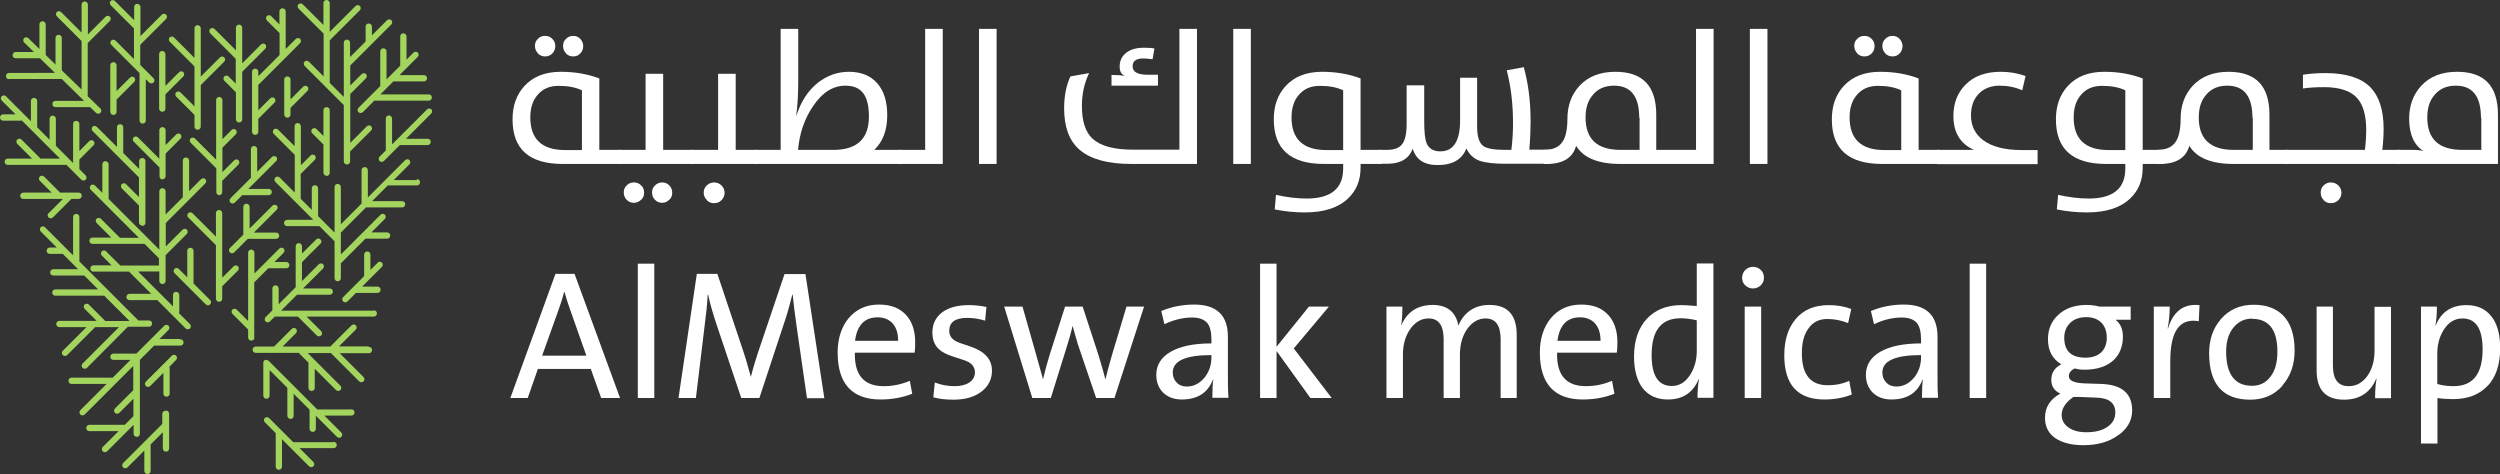 <?xml version="1.0" encoding="UTF-8"?> <svg xmlns="http://www.w3.org/2000/svg" id="Layer_2" data-name="Layer 2" viewBox="0 0 135.11 25.62"><rect x="0" y="0" width="135.11" height="25.62" fill="#333333" stroke="none"/><defs><style> .cls-1 { fill: #fff; } .cls-2 { fill: #a2d45e; } </style></defs><g id="Layer_1-2" data-name="Layer 1"><g><path class="cls-2" d="M20.89,4.32v-1.54c0-.09-.07-.17-.17-.17s-.17.07-.17.17v1.87l-1.18,1.18c-.06.06-.06.17,0,.23.03.03.07.05.12.05s.08-.02.12-.05l.63-.63s.03.01.05.01h2.88c.09,0,.17-.07.17-.17s-.07-.17-.17-.17h-2.61l.27-.27s0,0,0,0l.43-.43h1.65c.09,0,.17-.07.17-.17s-.07-.17-.17-.17h-1.32l.99-.99c.06-.06.06-.17,0-.23-.06-.06-.17-.06-.23,0l-.38.38v-1.25c0-.09-.07-.17-.17-.17s-.17.07-.17.17v1.58l-.75.75Z"></path><path class="cls-2" d="M17.49,1.81v2.32l-.8-.8c-.06-.06-.17-.06-.23,0-.06.06-.06.17,0,.23l2.12,2.12v3.04c0,.09.07.17.17.17s.17-.07.17-.17v-.53l1.14-1.14c.06-.06.06-.17,0-.23-.06-.06-.17-.06-.23,0l-.9.9v-2.64l.85-.85c.06-.06.06-.17,0-.23-.06-.06-.17-.06-.23,0l-.62.62v-1.09s0,0,.01,0l2.21-2.21c.06-.06.06-.17,0-.23-.06-.06-.17-.06-.23,0l-.82.82v-.47c0-.09-.07-.17-.17-.17s-.17.07-.17.17v.8s0,0,0,0l-.84.84v-.77c0-.09-.07-.17-.17-.17s-.17.07-.17.17v2.93l-.76-.76s0-.01,0-.02v-2.28l1.63-1.63c.06-.06.06-.17,0-.23-.06-.06-.17-.06-.23,0l-1.4,1.4V.17c0-.09-.07-.17-.17-.17s-.17.07-.17.17v1.18l-1.12-1.12c-.06-.06-.17-.06-.23,0-.06.06-.06.17,0,.23l1.35,1.35Z"></path><path class="cls-2" d="M8.77,2.75c-.09,0-.17.07-.17.17v2.95c0,.09.07.17.17.17s.17-.07.17-.17v-.77l.97-.97c.06-.06.06-.17,0-.23-.06-.06-.17-.06-.23,0l-.74.74v-1.71c0-.09-.07-.17-.17-.17"></path><path class="cls-2" d="M12.74,3.17v1.35l-.39-.39c-.06-.06-.17-.06-.23,0-.06.06-.06.17,0,.23l.63.63v1.46c0,.09.07.17.17.17s.17-.07.17-.17v-2.57l1.25-1.25c.06-.06.06-.17,0-.23-.06-.06-.17-.06-.23,0l-1.02,1.02v-1.92c0-.09-.07-.17-.17-.17s-.17.07-.17.17v1.22l-1.16-1.16c-.06-.06-.17-.06-.23,0-.03.03-.05.07-.05.12s.02.08.05.12l1.39,1.39Z"></path><path class="cls-2" d="M10.51,3.6v2.15l-.76-.76c-.06-.06-.17-.06-.23,0-.06.06-.06.17,0,.23l.99.99v.63c0,.09.07.17.17.17s.17-.07.17-.17v-2.24l1.27-1.27c.06-.06.06-.17,0-.23-.06-.06-.17-.06-.23,0l-1.04,1.04V1.53c0-.09-.07-.17-.17-.17s-.17.07-.17.17v1.6l-1.11-1.11c-.06-.06-.17-.06-.23,0-.06.06-.06.17,0,.23l1.34,1.34Z"></path><path class="cls-2" d="M6.13,3.36c-.09,0-.17.07-.17.17v2.51c0,.09.07.17.17.17s.17-.07.17-.17v-.66s.02,0,.02-.02l.94-.94c.06-.06.06-.17,0-.23-.06-.06-.17-.06-.23,0l-.73.73v-1.39c0-.09-.07-.17-.17-.17"></path><path class="cls-2" d="M.49,4.27h2.85l1.1,1.08s.01.02.02.02l.08.08h-1.54c-.09,0-.17.07-.17.17s.07.17.17.17h1.82s.03,0,.05,0l.32.31s.07.05.12.05.09-.02.12-.05c.06-.07.06-.17,0-.23l-.69-.67v-2.87l1.2-1.2c.06-.06.06-.17,0-.23-.06-.06-.17-.06-.23,0l-.96.96V.25c0-.09-.07-.17-.17-.17s-.17.07-.17.17v1.51l-1.11-1.11c-.06-.06-.17-.06-.23,0-.06.06-.06.17,0,.23l1.34,1.34v2.62l-1.07-1.04s0-.02,0-.03v-1.72c0-.09-.07-.17-.17-.17s-.17.07-.17.17v1.44l-.53-.52v-1.65c0-.09-.07-.17-.17-.17s-.17.07-.17.17v1.33l-.6-.59c-.07-.06-.17-.06-.23,0-.06.07-.06.17,0,.23l.53.52h-.98c-.09,0-.17.07-.17.17s.07.17.17.17h1.31l.81.79H.49c-.09,0-.17.07-.17.17s.07.17.17.17"></path><path class="cls-2" d="M13.74,18.26v-3.01s.02,0,.03-.02l.73-.73h.97c.09,0,.17-.07.17-.17s-.07-.17-.17-.17h-.64l.5-.5c.06-.06.06-.17,0-.23-.06-.06-.17-.06-.23,0l-.78.78s0,0,0,0l-.57.57v-1.12c0-.09-.07-.17-.17-.17s-.17.07-.17.17v3.69l-.62-.62c-.06-.06-.17-.06-.23,0-.06.06-.06.17,0,.23l.85.85v.43c0,.09.07.17.17.17s.17-.07.17-.17"></path><path class="cls-2" d="M19.9,18.72h-1.58l.91-.91c.06-.06.06-.17,0-.23-.06-.06-.17-.06-.23,0l-1.15,1.15h-2.58l.73-.73c.06-.06.06-.17,0-.23-.06-.06-.17-.06-.23,0l-.96.96h-.99c-.09,0-.17.07-.17.17s.07.17.17.17h2.34s.02.04.04.06l.47.47s0,.02,0,.03v1.33c0,.09.07.17.17.17s.17-.07.17-.17v-1.03l1.15,1.15s.07.05.12.05.08-.02.12-.05c.06-.06.06-.17,0-.23l-1.77-1.77h1.25l1.53,1.53s.07.05.12.05.08-.02.12-.05c.06-.06.06-.17,0-.23l-1.29-1.29h1.58c.09,0,.17-.07.17-.17s-.07-.17-.17-.17"></path><path class="cls-2" d="M20.21,16.79h-5.02l.86-.86h1.77c.09,0,.17-.07.17-.17s-.07-.17-.17-.17h-1.44l1.08-1.08c.06-.06.06-.17,0-.23-.06-.06-.17-.06-.23,0l-.91.91v-1.01s.03-.03.04-.05c.05-.06.53-.54.96-.96.07-.06.07-.17,0-.23-.06-.07-.17-.07-.23,0-.39.38-.62.61-.77.76v-.39c0-.09-.07-.17-.17-.17s-.17.07-.17.17v2.21l-.92.92v-.85c0-.09-.07-.17-.17-.17s-.17.07-.17.17v1.18l-.06.06s0,0,0,0l-.31.31c-.06.06-.06.17,0,.23.03.03.07.05.12.05s.08-.02.12-.05l.26-.26h1.25l1.02,1.02s.07.05.12.05.08-.02.12-.05c.06-.06.06-.17,0-.23l-.79-.79h3.63c.09,0,.17-.07.17-.17s-.07-.17-.17-.17"></path><path class="cls-2" d="M10.46,15.31s0,0,0,0v-1.75c0-.09-.07-.17-.17-.17s-.17.07-.17.17v1.43l-.46-.46c-.06-.06-.17-.06-.23,0-.06.06-.06.17,0,.23l1.69,1.69s.07.05.12.05.08-.02.12-.05c.06-.06.06-.17,0-.23l-.9-.9Z"></path><path class="cls-2" d="M9.69,16.89v-.95c0-.09-.07-.17-.17-.17s-.17.07-.17.17v.62l-.65-.65h0s-1.24-1.24-1.24-1.24h1.15v.51c0,.09.07.17.17.17s.17-.07.17-.17v-1.39l1.15-1.15c.06-.06.06-.17,0-.23-.06-.06-.17-.06-.23,0l-.91.91v-1.27l1.21-1.21s0,0,0,0l.93-.93c.06-.06.06-.17,0-.23-.06-.06-.17-.06-.23,0l-.65.65v-1.65c0-.09-.07-.17-.17-.17s-.17.07-.17.17v1.98l-.93.93v-1.25c0-.09-.07-.17-.17-.17s-.17.07-.17.17v1.65h0v1.5l-2.74-2.74v-1.87c0-.09-.07-.17-.17-.17s-.17.07-.17.17v1.54l-.4-.4c-.06-.06-.17-.06-.23,0-.06.06-.06.17,0,.23l.68.68s0,0,0,0l1.92,1.92h-1.02l-1.03-1.03c-.06-.06-.17-.06-.23,0-.06.06-.06.17,0,.23l.79.79h-1.01c-.09,0-.17.07-.17.17s.07.17.17.17h2.79s.02,0,.02,0l.78.78s0,0,0,0v.39h-2.09l-.77-.77c-.06-.06-.17-.06-.23,0-.06.06-.06.17,0,.23l.53.53h-.98c-.09,0-.17.07-.17.17s.07.17.17.17h1.92l1.2,1.2h-1.17c-.09,0-.17.07-.17.17s.07.17.17.17h1.5l.88.88s0,0,0,0l.65.65s.07.05.12.05.08-.02.12-.05c.06-.06.06-.17,0-.23l-.61-.61Z"></path><path class="cls-2" d="M6.45,17.66l-1.99,1.99c-.06.06-.06.17,0,.23.03.03.07.05.12.05s.08-.02.12-.05l2.2-2.21s0-.01.01-.01h1.14c.09,0,.17-.07.17-.17s-.07-.17-.17-.17h-.58s0-.01-.01-.02l-3.17-3.17v-2.4c0-.09-.07-.17-.17-.17s-.17.07-.17.17v2.07l-1.52-1.52c-.06-.06-.17-.06-.23,0-.06.06-.06.17,0,.23l.87.87h-.38c-.09,0-.17.07-.17.17s.07.17.17.17h.67s.02,0,.03,0l.83.83h-1.34c-.09,0-.17.07-.17.17s.07.17.17.17h1.67l.75.75h-2.31c-.09,0-.17.07-.17.17s.07.17.17.17h2.63s0,0,.01,0l1.37,1.37h-1.31l-.89-.89c-.06-.06-.17-.06-.23,0-.06.06-.06.17,0,.23l.65.65h-2.01c-.09,0-.17.07-.17.17s.07.17.17.17h1.46l-1.28,1.28c-.06.06-.06.17,0,.23.03.03.07.05.12.05s.08-.02.12-.05l1.51-1.51h1.31Z"></path><path class="cls-2" d="M17.65,9.51c.09,0,.17-.07.17-.17v-3.38c0-.09-.07-.17-.17-.17s-.17.07-.17.17v1.39l-.38-.38c-.06-.06-.17-.06-.23,0-.06.06-.06.17,0,.23l.61.61v1.52c0,.09.07.17.17.17"></path><path class="cls-2" d="M7.69,12.21c.09,0,.17-.07.17-.17v-3.33c0-.09-.07-.17-.17-.17s-.17.07-.17.17v.42l-.86-.86v-1.39c0-.09-.07-.17-.17-.17s-.17.07-.17.17v1.06l-1.09-1.09c-.06-.06-.17-.06-.23,0-.06.06-.06.17,0,.23l2.5,2.5s0,0,.01,0v1.07l-.7-.7c-.06-.06-.17-.06-.23,0-.06.06-.06.17,0,.23l.93.93v.91c0,.09.07.17.17.17"></path><path class="cls-2" d="M8.78,9.69c.09,0,.17-.07.17-.17v-1.22l.81-.81c.06-.06.06-.17,0-.23-.06-.06-.17-.06-.23,0l-.58.58v-.8c0-.09-.07-.17-.17-.17s-.17.07-.17.17v1.54l-1.16-1.16c-.06-.06-.17-.06-.23,0-.06.06-.06.17,0,.23l1.4,1.4v.48c0,.09.07.17.17.17"></path><path class="cls-2" d="M23.31,5.91c-.06-.06-.17-.06-.23,0l-1.89,1.89v-1.39c0-.09-.07-.17-.17-.17s-.17.07-.17.17v1.72l-.34.34c-.06.06-.06.17,0,.23.03.03.07.05.12.05s.08-.02.12-.05l.39-.39s0,0,0,0l.47-.47h1.5c.09,0,.17-.07.17-.17s-.07-.17-.17-.17h-1.17l1.37-1.37c.06-.06.06-.17,0-.23"></path><path class="cls-2" d="M2.62,11.52c-.06.06-.06.17,0,.23.03.03.07.05.12.05s.08-.02.12-.05l1-1h.39c.09,0,.17-.07.17-.17s-.07-.17-.17-.17h-1l-.87-.87c-.06-.06-.17-.06-.23,0-.06.06-.06.17,0,.23l.64.64h-1.53c-.09,0-.17.07-.17.17s.07.17.17.17h2.14l-.76.76Z"></path><path class="cls-2" d="M14.96,11.11c-.06-.06-.17-.06-.23,0l-1.24,1.24v-1.17c0-.09-.07-.17-.17-.17s-.17.07-.17.17v1.5l-.73.73c-.06.06-.06.17,0,.23.03.03.07.05.12.05s.08-.02.12-.05l.73-.73h1.53c.09,0,.17-.07.17-.17s-.07-.17-.17-.17h-1.2l1.24-1.24c.06-.06.06-.17,0-.23"></path><path class="cls-2" d="M11.84,10.55c.09,0,.17-.07.17-.17v-.62s.02,0,.03-.02l.85-.85c.06-.06.06-.17,0-.23-.06-.06-.17-.06-.23,0l-.64.64v-1.32l.73-.73c.06-.06.06-.17,0-.23-.06-.07-.17-.06-.23,0l-.5.5v-2.11c0-.09-.07-.17-.17-.17s-.17.07-.17.17v3.22l-1.15-1.15c-.06-.06-.17-.06-.23,0-.06.06-.06.17,0,.23l1.39,1.39v1.28c0,.09.07.17.17.17"></path><path class="cls-2" d="M14.93,8.48c-.06-.06-.17-.06-.23,0l-.8.8v-1.22c0-.09-.07-.17-.17-.17s-.17.07-.17.17v1.55l-1.11,1.11c-.06.06-.06.17,0,.23.03.03.07.05.12.05s.08-.02.12-.05l.4-.4h1.43c.09,0,.17-.07.17-.17s-.07-.17-.17-.17h-1.1l.43-.43s0,0,0,0l1.08-1.08c.06-.06.06-.17,0-.23"></path><path class="cls-2" d="M18.02,23.9h-2.17l-1.31-1.31c-.06-.06-.17-.06-.23,0-.06.06-.06.17,0,.23l.59.59v1.81c0,.09.07.17.17.17s.17-.07.17-.17v-1.48l.43.43s0,0,0,0l1.03,1.03s.07.05.12.05.08-.02.12-.05c.06-.06.06-.17,0-.23l-.75-.75h1.84c.09,0,.17-.07.17-.17s-.07-.17-.17-.17"></path><path class="cls-2" d="M22.52,9.73h-1.24l.85-.85c.06-.06.06-.17,0-.23-.06-.06-.17-.06-.23,0l-2.02,2.02v-1.47c0-.09-.07-.17-.17-.17s-.17.07-.17.17v1.8l-1.12,1.12v-2.01c0-.09-.07-.17-.17-.17s-.17.07-.17.17v2.46l-.89-.89v-1.5c0-.09-.07-.17-.17-.17s-.17.07-.17.17v1.16l-.6-.6v-1.34l.77-.77c.06-.06.06-.17,0-.23-.06-.06-.17-.06-.23,0l-.53.53v-2.11c0-.09-.07-.17-.17-.17s-.17.07-.17.17v1.08l-.9-.9c-.06-.06-.17-.06-.23,0-.06.06-.06.17,0,.23l1.14,1.14v2.04l-.82-.82c-.06-.06-.17-.06-.23,0-.03.03-.05.07-.05.12s.02.08.05.12l2.05,2.05h-1.41c-.09,0-.17.07-.17.17s.07.17.17.17h1.74s0,0,0,0l.81.81s0,0,.01,0v2c0,.09.07.17.17.17s.17-.07.17-.17v-.8s0,0,0,0l1.33-1.33s.03,0,.04,0h1.13c.09,0,.17-.07.17-.17s-.07-.17-.17-.17h-.85l.73-.73c.06-.06.06-.17,0-.23-.06-.06-.17-.06-.23,0l-2.15,2.15v-1.18l1.36-1.36h1.95c.09,0,.17-.07.17-.17s-.07-.17-.17-.17h-1.62l.85-.85h1.57c.09,0,.17-.07.17-.17s-.07-.17-.17-.17"></path><path class="cls-2" d="M3.57,8.89h0l.82.82s.07.05.12.05.08-.02.12-.05c.06-.06.06-.17,0-.23l-.34-.34v-.52l.77-.77c.06-.06.06-.17,0-.23-.06-.06-.17-.06-.23,0l-.54.54v-1.46c0-.09-.07-.17-.17-.17s-.17.07-.17.17v2.11l-.93-.93s0-.02,0-.03v-1.43c0-.09-.07-.17-.17-.17s-.17.07-.17.17v1.13l-.67-.67v-1.42c0-.09-.07-.17-.17-.17s-.17.07-.17.17v1.09l-1.35-1.35c-.06-.06-.17-.06-.23,0-.06.06-.06.17,0,.23l.75.75H.17c-.09,0-.17.07-.17.17s.07.17.17.17h.95s.04,0,.06-.01l2.06,2.06h-1.05l-1.03-1.03c-.06-.06-.17-.06-.23,0-.06.06-.06.17,0,.23l.8.8H.42c-.09,0-.17.07-.17.17s.07.17.17.17h3.15Z"></path><path class="cls-2" d="M20.41,14.2l-.39.39v-.83c0-.09-.07-.17-.17-.17s-.17.07-.17.17v1.16l-.63.63s0,0,0,0l-.51.51c-.06.06-.06.17,0,.23.03.03.07.05.12.05s.08-.02.12-.05l.46-.46h1.16c.09,0,.17-.07.17-.17s-.07-.17-.17-.17h-.83l1.07-1.07c.06-.06.06-.17,0-.23-.06-.06-.17-.06-.23,0"></path><path class="cls-2" d="M9.28,19.23l-1.4,1.4c-.06.06-.06.17,0,.23.03.03.07.05.12.05s.08-.02.12-.05l.71-.71v1.12c0,.09.07.17.17.17s.17-.07.17-.17v-1.37s0-.05-.02-.07l.37-.38c.06-.06.06-.17,0-.23-.06-.06-.17-.06-.23,0"></path><path class="cls-2" d="M9.71,18.32h-1.09l.49-.49c.06-.06.06-.17,0-.23-.06-.06-.17-.06-.23,0l-.77.77s0,0,0,0l-.74.74s0,0-.01,0h-1.23c-.09,0-.17.07-.17.17s.07.17.17.17h.92l-.96.96h-2.22c-.09,0-.17.07-.17.17s.07.17.17.17h1.89l-1.42,1.42c-.06.06-.06.17,0,.23.03.03.07.05.12.05s.08-.02.12-.05l1.7-1.7s0,0,0,0l.92-.92v1.31l-.99.99c-.06.06-.06.17,0,.23.03.03.07.05.12.05s.08-.02.12-.05l.76-.76v.94s0,0,0,0l-.47.47s-.02,0-.03,0h-1.88c-.09,0-.17.07-.17.17s.07.17.17.17h1.58l-.86.86c-.06.06-.06.17,0,.23.03.03.07.05.12.05s.08-.02.12-.05l1.43-1.43v.48c0,.09.07.17.17.17s.17-.07.17-.17v-3.99l.77-.77h1.42c.09,0,.17-.07.17-.17s-.07-.17-.17-.17"></path><path class="cls-2" d="M8.94,22.2c-.09,0-.17.07-.17.17v.54s0,0,0,0l-2.12,2.12c-.06.06-.06.17,0,.23.03.03.07.05.12.05s.08-.02.12-.05l.91-.91v1.1c0,.09.07.17.17.17s.17-.07.17-.17v-1.43s0,0,0,0l.66-.66v.88c0,.09.07.17.17.17s.17-.07.17-.17v-1.88c0-.09-.07-.17-.17-.17"></path><path class="cls-2" d="M15.53,4.13c-.09,0-.17.07-.17.17v1.89c0,.09.07.17.17.17s.17-.07.17-.17v-.36l.92-.92c.06-.06.06-.17,0-.23-.06-.06-.17-.06-.23,0l-.69.69v-1.07c0-.09-.07-.17-.17-.17"></path><path class="cls-2" d="M15.11,1.78v1.19l-1.15,1.15v-.24c0-.09-.07-.17-.17-.17s-.17.07-.17.17v3.24c0,.09.07.17.17.17s.17-.07.17-.17v-.7l.88-.88c.06-.06.06-.17,0-.23-.06-.06-.17-.06-.23,0l-.65.65v-1.37l1.43-1.43s0,0,0,0l.83-.83c.06-.06.06-.17,0-.23-.06-.06-.17-.06-.23,0l-.55.55V.62c0-.09-.07-.17-.17-.17s-.17.07-.17.17v.7l-.45-.45c-.06-.07-.17-.06-.23,0-.06.06-.06.17,0,.23l.68.68Z"></path><path class="cls-2" d="M7.24,1.55v1.64l-1-1c-.06-.06-.17-.06-.23,0-.06.06-.06.17,0,.23l1.28,1.28s0,0,0,0l.25.25v2.56c0,.09.07.17.17.17s.17-.07.17-.17v-2.23l.18.18s.07.05.12.05.08-.02.12-.05c.06-.06.06-.17,0-.23l-.72-.72v-1.09l1.4-1.4c.06-.06.06-.17,0-.23-.06-.06-.17-.06-.23,0l-1.16,1.16V.38c0-.09-.07-.17-.17-.17s-.17.07-.17.17v.71L6.21.05c-.06-.06-.17-.06-.23,0-.06.06-.06.17,0,.23l1.27,1.27Z"></path><path class="cls-2" d="M12.86,14.62c.06-.06.06-.17,0-.23-.06-.06-.17-.06-.23,0l-.62.62v-3.49c0-.09-.07-.17-.17-.17s-.17.07-.17.17v1.27l-1.27-1.27c-.06-.06-.17-.06-.23,0-.06.06-.06.17,0,.23l1.5,1.5v2.89c0,.09.07.17.17.17s.17-.07.17-.17v-.67l.85-.85Z"></path><path class="cls-2" d="M18.94,22.13h-1.79l-.17-.17s0,0,0,0l-2.47-2.47s-.12-.06-.18-.04c-.06.03-.1.09-.1.15v1.78c0,.09.07.17.17.17s.17-.07.17-.17v-1.38l.96.96s0,0,0,0v1.51c0,.09.07.17.17.17s.17-.07.17-.17v-1.19l.86.86v1.03c0,.09.07.17.17.17s.17-.07.17-.17v-.7l1.14,1.14s.07.05.12.05.08-.02.12-.05c.06-.06.06-.17,0-.23l-.92-.92h1.46c.09,0,.17-.07.17-.17s-.07-.17-.17-.17"></path><path class="cls-1" d="M30.41,8.86c-1.81,0-2.71-.8-2.71-2.41,0-.73.21-1.33.64-1.8.47-.51,1.12-.77,1.97-.77.76,0,1.45.12,2.08.36v3.86h1.15v.76h-3.12ZM31.45,4.88c-.34-.16-.75-.24-1.25-.24s-.86.16-1.13.47c-.28.31-.41.72-.41,1.24,0,1.17.63,1.76,1.88,1.76h.91v-3.22ZM29.07,2.88c-.1-.11-.16-.24-.16-.4,0-.15.05-.28.16-.38.1-.11.23-.16.39-.16s.28.05.39.16c.11.11.16.24.16.39s-.05.29-.16.4c-.11.11-.24.16-.39.16s-.28-.05-.39-.16M30.59,2.88c-.11-.11-.16-.24-.16-.4,0-.15.05-.28.16-.38.11-.11.24-.16.39-.16s.28.05.38.16c.1.11.16.24.16.39s-.05.29-.16.4c-.1.11-.23.16-.38.16s-.29-.05-.39-.16"></path><path class="cls-1" d="M33.38,8.1h1.51V3.99h.95v4.11h1.61v.76h-4.07v-.76ZM34.65,10.79c-.11.11-.24.17-.39.17s-.29-.05-.39-.16c-.1-.1-.16-.24-.16-.4,0-.15.05-.28.16-.38.1-.11.23-.16.39-.16s.28.05.39.16c.11.1.16.23.16.39s-.05.29-.16.39M36.17,10.79c-.1.11-.23.17-.38.17s-.29-.05-.39-.16c-.11-.11-.16-.24-.16-.4s.05-.28.16-.38c.11-.11.24-.16.39-.16s.28.05.38.16c.1.1.16.23.16.39s-.05.29-.16.39"></path><path class="cls-1" d="M37.3,8.1h1.51V3.99h.95v4.11h1.15v.76h-3.61v-.76ZM38.2,10.81c-.11-.11-.17-.24-.17-.4s.06-.29.17-.39c.11-.11.24-.16.39-.16s.29.05.4.16c.11.11.17.24.17.4s-.06.29-.17.4c-.11.11-.24.16-.4.16s-.29-.05-.39-.16"></path><path class="cls-1" d="M40.76,8.1h1.43V1.56h.95v2.84c0,.71-.04,1.33-.11,1.85h.01c.24-.75.62-1.34,1.15-1.77.51-.4,1.07-.6,1.69-.6.66,0,1.17.21,1.53.62.36.41.54.98.54,1.73,0,.8-.23,1.42-.7,1.87h1.5v.76h-7.99v-.76ZM45.13,8.1c1.22-.03,1.83-.63,1.83-1.8s-.42-1.67-1.27-1.67c-.67,0-1.26.37-1.75,1.11-.46.67-.73,1.46-.81,2.36h2.01Z"></path><polygon class="cls-1" points="48.55 8.1 50 8.1 50 1.56 50.95 1.56 50.95 8.86 48.55 8.86 48.55 8.1"></polygon><rect class="cls-1" x="52.91" y="1.56" width=".95" height="7.3"></rect><path class="cls-1" d="M61.14,8.86c-1.28,0-2.21-.26-2.8-.77-.56-.49-.83-1.23-.83-2.24,0-.65.11-1.23.34-1.72l1.01-.18c-.26.54-.39,1.13-.39,1.78,0,.82.19,1.41.58,1.77.43.39,1.16.59,2.2.59h2.49V1.56h.95v7.3h-3.55ZM60.08,4.05c.29,0,.53.02.71.05-.19-.08-.28-.25-.28-.5,0-.29.1-.52.3-.7.24-.22.57-.32,1.02-.32.22,0,.41.01.56.04l-.1.58c-.25-.03-.41-.04-.5-.04-.39,0-.58.14-.58.42,0,.31.27.46.81.46h.56v.59h-2.51v-.59Z"></path><rect class="cls-1" x="66.65" y="1.56" width=".95" height="7.3"></rect><path class="cls-1" d="M68.89,11.32l.07-.79c.58.13,1.13.2,1.65.2,1.32,0,1.98-.54,1.98-1.62v-.25h-1.04c-1.81,0-2.71-.8-2.71-2.41,0-.73.21-1.33.64-1.8.47-.51,1.12-.77,1.97-.77.76,0,1.45.12,2.08.36v3.86h1.14v.76h-1.14v.2c0,.68-.22,1.23-.67,1.66-.53.51-1.31.76-2.34.76-.53,0-1.07-.05-1.62-.16M72.59,4.88c-.34-.16-.75-.24-1.25-.24s-.86.16-1.13.47c-.28.31-.41.72-.41,1.24,0,1.17.63,1.76,1.88,1.76h.91v-3.22Z"></path><path class="cls-1" d="M74.52,8.1h.44c.38,0,.66-.1.81-.3.17-.21.25-.58.25-1.12v-2.07h.95v1.89c0,.62.04,1.03.13,1.24.12.29.37.44.74.44.71,0,1.07-.56,1.07-1.67v-2.31h.92v2.65c0,.53.11.87.33,1.04.2.14.59.21,1.18.21h.34c.06-.47.09-.95.09-1.44,0-1.03-.11-1.98-.34-2.86l.92-.17c.25.89.37,1.86.37,2.94,0,.42-.02.93-.07,1.52h1.14v.76h-2.41c-.66,0-1.14-.06-1.44-.17-.31-.12-.54-.34-.69-.66-.23.6-.75.9-1.56.9-.73,0-1.17-.3-1.34-.89-.2.55-.66.82-1.38.82h-.44v-.76Z"></path><path class="cls-1" d="M87.57,8.86c-1.2,0-2-.33-2.39-.98-.18.65-.71.98-1.58.98h-.16v-.76c.42,0,.72-.11.92-.33.24-.26.35-.72.35-1.36,0-.71.22-1.3.65-1.77.47-.51,1.12-.76,1.94-.76,1.48,0,2.21.77,2.21,2.32v1.9h2.15V1.56h.95v7.3h-5.04ZM88.59,6.36c0-1.15-.45-1.73-1.36-1.73-.48,0-.86.16-1.13.48-.28.31-.41.72-.41,1.24,0,1.17.63,1.75,1.89,1.75h1.03v-1.74Z"></path><rect class="cls-1" x="94.57" y="1.56" width=".95" height="7.3"></rect><path class="cls-1" d="M101.71,8.86c-1.81,0-2.71-.8-2.71-2.41,0-.73.21-1.33.64-1.8.47-.51,1.12-.77,1.97-.77.76,0,1.45.12,2.08.36v3.86h1.15v.76h-3.12ZM102.75,4.88c-.34-.16-.75-.24-1.25-.24s-.86.16-1.13.47c-.28.31-.41.72-.41,1.24,0,1.17.63,1.76,1.88,1.76h.91v-3.22ZM100.37,2.88c-.1-.11-.16-.24-.16-.4,0-.15.05-.28.16-.38.1-.11.23-.16.39-.16s.28.05.39.16c.11.11.16.24.16.39s-.05.29-.16.4c-.11.11-.24.16-.39.16s-.28-.05-.39-.16M101.89,2.88c-.11-.11-.16-.24-.16-.4,0-.15.05-.28.16-.38.11-.11.24-.16.39-.16s.28.05.38.16c.1.11.16.24.16.39s-.05.29-.16.4c-.1.11-.23.16-.38.16s-.29-.05-.39-.16"></path><path class="cls-1" d="M104.68,8.1h2c-.74-.33-1.11-.94-1.11-1.83,0-.68.21-1.24.64-1.68.46-.48,1.1-.71,1.92-.71.48,0,.93.08,1.34.23l-.18.77c-.38-.17-.79-.25-1.23-.25s-.83.14-1.11.43c-.29.29-.43.68-.43,1.18,0,.56.22,1,.65,1.33.48.36,1.18.54,2.1.54h.85v.76h-5.44v-.76Z"></path><path class="cls-1" d="M111.16,11.32l.07-.79c.58.13,1.13.2,1.65.2,1.32,0,1.98-.54,1.98-1.62v-.25h-1.04c-1.81,0-2.71-.8-2.71-2.41,0-.73.21-1.33.64-1.8.47-.51,1.12-.77,1.97-.77.76,0,1.45.12,2.08.36v3.86h1.14v.76h-1.14v.2c0,.68-.22,1.23-.67,1.66-.53.51-1.31.76-2.34.76-.53,0-1.07-.05-1.62-.16M114.86,4.88c-.34-.16-.75-.24-1.25-.24s-.86.16-1.13.47c-.28.31-.41.72-.41,1.24,0,1.17.63,1.76,1.88,1.76h.91v-3.22Z"></path><path class="cls-1" d="M120.71,8.86c-1.2,0-2-.33-2.39-.98-.18.65-.71.98-1.58.98h-.16v-.76c.42,0,.72-.11.92-.33.24-.26.35-.72.35-1.36,0-.71.22-1.3.65-1.77.47-.51,1.12-.76,1.94-.76,1.48,0,2.21.77,2.21,2.32v1.9h1.04v.76h-2.98ZM121.73,6.36c0-1.15-.45-1.73-1.36-1.73-.48,0-.86.16-1.13.48-.28.31-.41.72-.41,1.24,0,1.17.63,1.75,1.89,1.75h1.03v-1.74Z"></path><path class="cls-1" d="M123.53,8.1h4.28c.05-.42.07-.77.07-1.06,0-.81-.17-1.39-.5-1.75-.35-.38-.94-.58-1.77-.58-.41,0-.8.02-1.15.07v-.74c.36-.06.77-.09,1.23-.09,1.11,0,1.91.26,2.42.77.47.49.71,1.23.71,2.24,0,.32-.02.7-.07,1.14h.96v.76h-6.18v-.76ZM125.58,10.81c-.11-.11-.16-.24-.16-.4s.05-.29.16-.39c.11-.11.24-.16.39-.16s.29.05.4.16c.11.11.17.24.17.4s-.06.29-.17.4c-.11.11-.25.16-.4.16s-.29-.05-.39-.16"></path><path class="cls-1" d="M129.55,8.86v-.76h.82c.24,0,.44.02.6.06-.51-.32-.77-.91-.77-1.75,0-.71.22-1.3.65-1.77.47-.51,1.11-.76,1.94-.76,1.48,0,2.21.77,2.21,2.32v2.66h-5.45ZM134.08,6.36c0-1.15-.45-1.73-1.36-1.73-.48,0-.86.16-1.13.48-.28.31-.41.72-.41,1.24,0,1.17.63,1.75,1.89,1.75h1.03v-1.74Z"></path><path class="cls-1" d="M32.49,21.51l-.56-1.57h-2.86l-.55,1.57h-.94l2.44-6.71h1.03l2.46,6.71h-1.02ZM30.8,16.7c-.1-.28-.2-.58-.29-.92h-.02c-.09.33-.18.63-.28.9l-.91,2.54h2.39l-.89-2.52Z"></path><rect class="cls-1" x="34.47" y="14.25" width=".89" height="7.26"></rect><path class="cls-1" d="M43.61,21.51l-.56-3.89c-.1-.7-.17-1.27-.21-1.7h-.02c-.13.51-.24.93-.35,1.26l-1.43,4.33h-.98l-1.36-4.05c-.18-.55-.33-1.06-.43-1.54h-.02c-.03.51-.09,1.11-.18,1.78l-.46,3.81h-.94l.99-6.71h1.11l1.42,4.24c.1.29.23.74.39,1.33h0c.12-.48.25-.9.37-1.27l1.45-4.29h1.13l1.02,6.71h-.96Z"></path><path class="cls-1" d="M49.43,19.06h-3.23c-.03,1.21.49,1.81,1.56,1.81.5,0,.97-.1,1.41-.29l.13.7c-.51.2-1.08.31-1.71.31-1.54,0-2.32-.85-2.32-2.54,0-.75.2-1.37.59-1.85.41-.49.96-.74,1.64-.74s1.15.2,1.5.6c.31.36.46.84.46,1.43,0,.17,0,.36-.03.55M48.54,18.43c0-.4-.09-.71-.29-.94-.19-.22-.47-.34-.82-.34-.7,0-1.11.42-1.22,1.27h2.33Z"></path><path class="cls-1" d="M53.06,21.15c-.38.3-.89.45-1.52.45-.43,0-.8-.04-1.1-.13l.08-.8c.32.13.69.2,1.09.2.32,0,.58-.07.78-.2.2-.14.3-.32.3-.55s-.12-.43-.36-.56c-.09-.05-.35-.14-.79-.28-.36-.11-.63-.25-.79-.4-.24-.22-.36-.52-.36-.91,0-.44.16-.79.49-1.06.35-.28.85-.42,1.48-.42.3,0,.62.03.95.1l-.07.74c-.32-.1-.64-.15-.97-.15-.64,0-.97.23-.97.7,0,.24.12.43.36.56.09.05.35.15.79.29.77.26,1.16.69,1.16,1.3,0,.46-.19.84-.56,1.13"></path><path class="cls-1" d="M60.25,21.51h-1.01l-.99-2.91c-.08-.26-.17-.59-.28-.99h0c-.07.3-.18.71-.35,1.24l-.83,2.66h-1l-1.52-4.94h.99l.75,2.64c.19.67.31,1.1.36,1.29h0c.08-.35.19-.77.34-1.27l.85-2.66h.95l.86,2.63c.19.64.32,1.08.37,1.31h0c.07-.29.18-.72.34-1.27l.8-2.67h.95l-1.6,4.94Z"></path><path class="cls-1" d="M65.52,21.51c0-.47.02-.8.05-.99h-.02c-.28.72-.84,1.07-1.68,1.07-.41,0-.74-.12-1-.36-.25-.25-.38-.57-.38-.97,0-.53.26-.95.78-1.25.52-.3,1.26-.45,2.2-.45v-.23c0-.4-.08-.7-.23-.88-.17-.19-.44-.29-.82-.29-.48,0-.98.12-1.49.36l-.17-.71c.57-.24,1.17-.35,1.78-.35,1.21,0,1.82.58,1.82,1.73v1.89c0,.52,0,1,.03,1.42h-.87ZM65.47,19.19c-1.39,0-2.09.31-2.09.94,0,.22.07.4.21.54.14.15.32.22.55.22.38,0,.7-.17.97-.5.24-.31.36-.67.36-1.08v-.13Z"></path><polygon class="cls-1" points="70.82 21.51 68.99 18.97 68.99 21.51 68.1 21.51 68.1 14.25 68.99 14.25 68.99 18.74 70.74 16.57 71.82 16.57 69.92 18.83 71.97 21.51 70.82 21.51"></polygon><path class="cls-1" d="M81.1,21.51v-3.17c0-.75-.27-1.13-.81-1.13-.37,0-.69.17-.96.52-.28.37-.43.85-.43,1.43v2.35h-.88v-3.17c0-.75-.27-1.13-.81-1.13-.38,0-.71.18-.98.55-.27.38-.41.84-.41,1.4v2.35h-.89v-4.94h.86c0,.42-.02.77-.07,1.04h0c.31-.75.89-1.13,1.72-1.13.46,0,.82.14,1.06.41.17.2.28.44.31.71.33-.75.9-1.12,1.69-1.12.98,0,1.47.54,1.47,1.62v3.41h-.89Z"></path><path class="cls-1" d="M87.38,19.06h-3.23c-.03,1.21.49,1.81,1.56,1.81.5,0,.97-.1,1.41-.29l.13.7c-.51.2-1.08.31-1.71.31-1.54,0-2.32-.85-2.32-2.54,0-.75.2-1.37.59-1.85.41-.49.96-.74,1.64-.74s1.15.2,1.5.6c.31.36.46.84.46,1.43,0,.17,0,.36-.03.55M86.5,18.43c0-.4-.09-.71-.29-.94-.19-.22-.47-.34-.82-.34-.7,0-1.11.42-1.22,1.27h2.33Z"></path><path class="cls-1" d="M91.74,21.51c0-.41.03-.75.08-1.01h-.02c-.31.73-.86,1.09-1.66,1.09-.6,0-1.05-.21-1.37-.62-.3-.4-.46-.97-.46-1.7,0-.86.23-1.54.69-2.04.46-.49,1.08-.74,1.86-.74.23,0,.5.02.84.05v-2.3h.9v7.26h-.86ZM91.7,17.31c-.31-.07-.6-.11-.87-.11-1.05,0-1.57.66-1.57,1.99,0,1.11.36,1.67,1.09,1.67.42,0,.75-.21,1.01-.63.23-.37.34-.79.34-1.28v-1.64Z"></path><path class="cls-1" d="M95.16,15.42c-.12.11-.26.17-.42.17s-.31-.06-.42-.17c-.12-.11-.17-.25-.17-.41s.06-.3.17-.42c.12-.11.26-.17.42-.17s.31.06.42.17c.12.11.17.25.17.42s-.06.29-.17.41M94.29,16.57h.89v4.94h-.89v-4.94Z"></path><path class="cls-1" d="M100.08,21.32c-.44.18-.94.27-1.48.27-1.44,0-2.17-.79-2.17-2.38,0-.82.2-1.47.61-1.96.42-.51,1.02-.76,1.8-.76.44,0,.85.07,1.21.21l-.17.76c-.38-.15-.75-.22-1.13-.22-.44,0-.78.17-1.02.52-.24.33-.35.77-.35,1.33,0,1.16.47,1.73,1.4,1.73.43,0,.82-.08,1.16-.24l.14.75Z"></path><path class="cls-1" d="M103.87,21.51c0-.47.02-.8.05-.99h-.02c-.28.72-.84,1.07-1.68,1.07-.41,0-.74-.12-1-.36-.25-.25-.38-.57-.38-.97,0-.53.26-.95.78-1.25.52-.3,1.26-.45,2.2-.45v-.23c0-.4-.08-.7-.23-.88-.17-.19-.44-.29-.82-.29-.48,0-.98.12-1.49.36l-.17-.71c.57-.24,1.17-.35,1.78-.35,1.21,0,1.82.58,1.82,1.73v1.89c0,.52,0,1,.03,1.42h-.87ZM103.82,19.19c-1.39,0-2.09.31-2.09.94,0,.22.07.4.21.54.14.15.32.22.55.22.38,0,.7-.17.97-.5.24-.31.36-.67.36-1.08v-.13Z"></path><rect class="cls-1" x="106.45" y="14.25" width=".89" height="7.26"></rect><path class="cls-1" d="M114.49,23.51c-.5.37-1.13.55-1.89.55-.64,0-1.15-.13-1.52-.38-.38-.26-.56-.63-.56-1.1,0-.57.28-1.01.83-1.31-.32-.14-.49-.39-.49-.74,0-.38.18-.66.54-.84-.48-.29-.72-.74-.72-1.36,0-.52.18-.96.54-1.3.39-.37.91-.55,1.56-.55.21,0,.45.03.69.09h1.68v.71h-.82c.27.21.4.51.4.91,0,.53-.17.96-.51,1.28-.37.34-.9.51-1.57.51-.18,0-.36-.02-.52-.07-.21.1-.32.24-.32.42,0,.24.28.37.85.39l.91.03c1.11.04,1.66.52,1.66,1.43,0,.53-.24.97-.73,1.33M113.3,21.49l-.95-.04c-.14,0-.24,0-.29,0-.42.29-.64.62-.64.97,0,.29.13.52.38.69.24.17.56.25.96.25.49,0,.87-.1,1.16-.31.27-.19.4-.45.4-.76,0-.51-.34-.78-1.02-.8M113.57,17.44c-.2-.2-.47-.3-.83-.3s-.66.11-.87.32c-.2.2-.31.47-.31.79,0,.72.38,1.08,1.15,1.08.35,0,.63-.09.84-.28.2-.19.31-.46.31-.8s-.1-.61-.29-.81"></path><path class="cls-1" d="M118.83,17.36c-1.03-.18-1.54.53-1.54,2.16v1.99h-.89v-4.94h.86c0,.41-.04.8-.11,1.18h.02c.28-.93.85-1.35,1.7-1.26l-.04.88Z"></path><path class="cls-1" d="M123.36,20.84c-.45.51-1.03.76-1.75.76-1.48,0-2.22-.84-2.22-2.52,0-.74.22-1.36.65-1.85.45-.51,1.03-.76,1.76-.76.67,0,1.2.19,1.58.57.42.42.63,1.06.63,1.91,0,.76-.22,1.38-.66,1.88M121.72,17.22c-.39,0-.71.14-.97.43-.29.32-.44.77-.44,1.35,0,1.23.47,1.85,1.4,1.85.4,0,.72-.15.96-.45.28-.33.41-.79.41-1.39,0-1.19-.46-1.78-1.37-1.78"></path><path class="cls-1" d="M128.36,21.51c0-.43.03-.78.08-1.04h-.02c-.32.75-.9,1.13-1.74,1.13-.99,0-1.48-.53-1.48-1.58v-3.45h.88v3.19c0,.74.28,1.11.85,1.11.41,0,.74-.18,1.01-.55.26-.37.39-.82.39-1.37v-2.37h.89v4.94h-.86Z"></path><path class="cls-1" d="M134.44,20.85c-.45.48-1.07.72-1.87.72-.32,0-.6-.02-.84-.06v2.46h-.89v-7.4h.86c0,.42-.03.76-.08,1.01h.02c.3-.73.85-1.09,1.66-1.09.58,0,1.02.2,1.34.6.32.4.48.98.48,1.73,0,.88-.23,1.56-.68,2.04M133.08,17.21c-.42,0-.76.21-1.02.63-.23.37-.34.8-.34,1.28v1.63c.26.08.55.12.88.12,1.05,0,1.57-.66,1.57-1.99,0-1.11-.36-1.67-1.09-1.67"></path></g></g></svg> 
